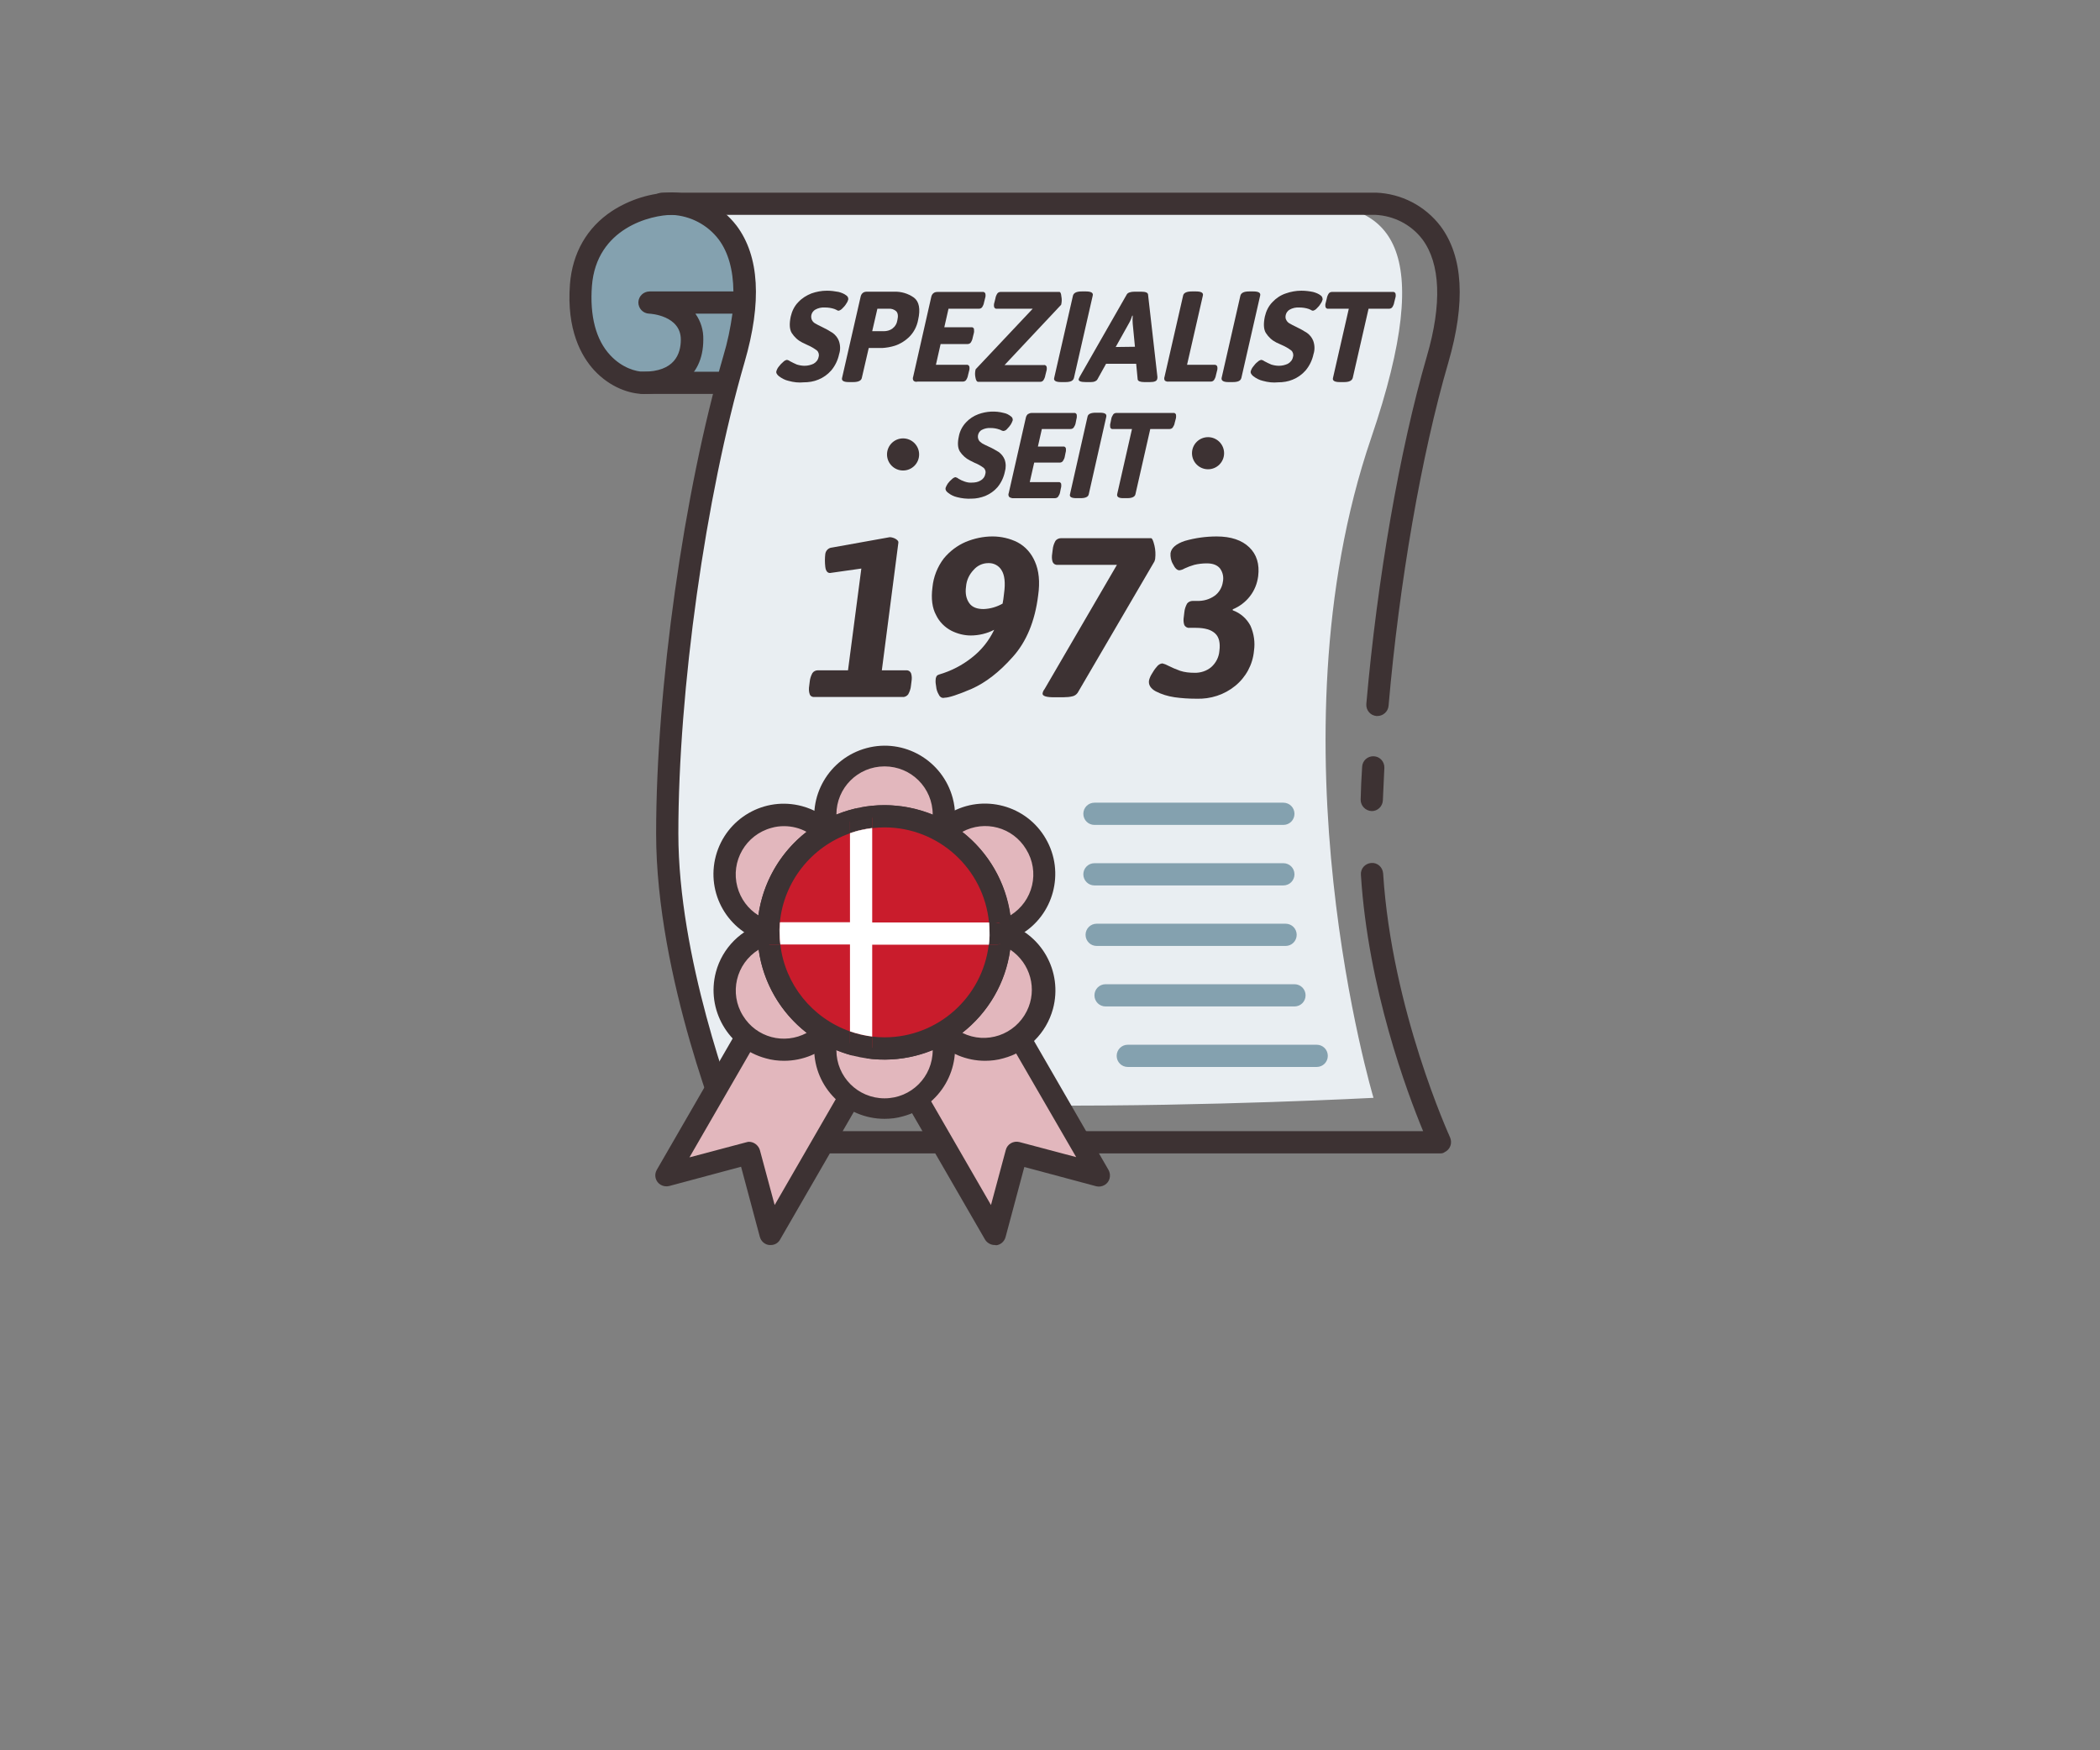 <?xml version="1.0" encoding="utf-8"?>
<!-- Generator: Adobe Illustrator 26.0.2, SVG Export Plug-In . SVG Version: 6.00 Build 0)  -->
<svg version="1.1" id="Ebene_1" xmlns="http://www.w3.org/2000/svg" xmlns:xlink="http://www.w3.org/1999/xlink" x="0px" y="0px"
	 viewBox="0 0 850.4 708.7" style="enable-background:new 0 0 850.4 708.7;" xml:space="preserve">
<rect x="0" y="0" width="850.4" height="708.7" fill="#808080" stroke="none"/>
<style type="text/css">
	.st0{fill:#E9EEF2;}
	.st1{fill:#84A1AF;}
	.st2{fill:#3D3233;}
	.st3{fill:#E2B7BD;}
	.st4{fill:#C91C2C;}
	.st5{fill:#FFFFFF;}
</style>
<path class="st0" d="M277.7,82c0,0,35,5,19,63s-37.9,170.2-12.5,282.5c7,31,272,17,272,17s-43-144-1-267c27-79.1,7-95-26-95
	C508.2,82.5,277.7,82,277.7,82z"/>
<path class="st1" d="M302.2,119.5c0,11.2-1.1,25.2-9.1,31.6c-5.8,4.6-17,3.4-24.9,3.4c-18.8,0-34-15.7-34-35s15.2-35,34-35
	C287,84.5,302.2,100.2,302.2,119.5z"/>
<path class="st2" d="M583.2,467h-285c-1.8,0-3.4-1.1-4.2-2.8c-1.2-2.7-28.3-68.5-28.3-126.7c0-58.8,11.2-138.2,27.2-193.3
	c1.7-5.6,2.9-11.4,3.7-17.2h-15c2.2,3.1,3.3,6.7,3.2,10.5c0,16.2-12.5,22-24.2,22c-5.4,0-13.4-2.5-20-9.6
	c-5.2-5.7-11.2-16.3-9.8-34.8c1-12.7,6.9-23,17.1-29.7c7.3-4.7,15.7-7.3,24.3-7.5c10.3,0.4,19.8,5.3,26.1,13.5
	c9.2,12.3,10.3,30.9,3.2,55.3c-15.8,54.3-26.8,132.8-26.8,190.8c0,49.9,21.4,107.4,26.5,120.5h275.1c-6.5-15.7-22.3-57.8-25.2-103.8
	c-0.2-2.5,1.7-4.6,4.2-4.8s4.6,1.7,4.8,4.2c3.5,55.3,26.9,106.4,27.1,106.9c1,2.3,0.1,4.9-2.2,6C584.5,466.9,583.9,467,583.2,467z
	 M272.2,87c-8.4,0-30.7,5.2-32.5,28.8c-0.9,12.1,1.6,21.8,7.4,28c4.9,5.3,10.7,6.7,13.4,6.7c12.6,0,15.2-7.1,15.2-13
	c0-9.7-12.2-10.5-12.8-10.5c-2.5-0.1-4.4-2.1-4.4-4.6c0.1-2.5,2.1-4.4,4.6-4.4H297c-0.1-8.8-2.1-15.9-6-21.1
	C286.5,91,279.6,87.4,272.2,87z"/>
<path class="st2" d="M555.5,328.4L555.5,328.4c-2.6-0.1-4.5-2.2-4.5-4.6c0.1-4.3,0.3-8.8,0.6-13.3c0.1-2.5,2.2-4.4,4.7-4.3
	s4.4,2.2,4.3,4.7l0,0c-0.2,4.4-0.4,8.9-0.6,13.1C559.9,326.5,557.9,328.4,555.5,328.4z"/>
<path class="st2" d="M557.8,289.9c-0.1,0-0.3,0-0.4,0c-2.5-0.2-4.3-2.4-4.1-4.9l0,0c4.4-50.3,13.5-102.9,24.5-140.7
	c6.2-21.2,5.5-37.6-1.8-47.4c-4.5-5.9-11.4-9.5-18.9-9.9H268.2c-2.5,0-4.5-2-4.5-4.5s2-4.5,4.5-4.5h289c10.3,0.4,19.8,5.3,26.1,13.5
	c9.2,12.3,10.3,30.9,3.2,55.3c-10.9,37.3-19.9,89.3-24.2,139C562.1,288.1,560.1,289.9,557.8,289.9z"/>
<path class="st2" d="M294.2,159.5h-33.8c-2.5,0-4.5-2-4.5-4.5s2-4.5,4.5-4.5h33.8c2.5,0,4.5,2,4.5,4.5S296.7,159.5,294.2,159.5z"/>
<path class="st1" d="M519.7,334h-76.5c-2.5,0-4.5-2-4.5-4.5s2-4.5,4.5-4.5h76.5c2.5,0,4.5,2,4.5,4.5S522.2,334,519.7,334z"/>
<path class="st1" d="M519.7,358.5h-76.5c-2.5,0-4.5-2-4.5-4.5s2-4.5,4.5-4.5h76.5c2.5,0,4.5,2,4.5,4.5S522.2,358.5,519.7,358.5z"/>
<path class="st1" d="M520.6,383h-76.5c-2.5,0-4.5-2-4.5-4.5s2-4.5,4.5-4.5h76.5c2.5,0,4.5,2,4.5,4.5S523.1,383,520.6,383z"/>
<path class="st1" d="M524.2,407.5h-76.5c-2.5,0-4.5-2-4.5-4.5s2-4.5,4.5-4.5h76.5c2.5,0,4.5,2,4.5,4.5S526.7,407.5,524.2,407.5z"/>
<path class="st1" d="M533.2,432h-76.5c-2.5,0-4.5-2-4.5-4.5s2-4.5,4.5-4.5h76.5c2.5,0,4.5,2,4.5,4.5S535.7,432,533.2,432z"/>
<polygon class="st3" points="357.8,421.7 402.8,499.6 411.6,466.9 445.1,475.8 399.8,397.4 "/>
<path class="st2" d="M402.8,504.1c-1.6,0-3.1-0.9-3.9-2.2l-45-77.9c-1.2-2.2-0.5-4.9,1.6-6.1l0,0l42-24.2c2.1-1.2,4.9-0.5,6.1,1.6
	l0,0l45.3,78.4c1.2,2.2,0.5,4.9-1.6,6.1c-1,0.6-2.3,0.8-3.4,0.5l-29.1-7.8l-7.6,28.4c-0.5,1.8-2,3.1-3.8,3.3
	C403.2,504.1,403,504.1,402.8,504.1z M364,423.3l37.3,64.6l6-22.3c0.6-2.4,3.1-3.8,5.5-3.2l23,6.1l-37.6-64.9L364,423.3z"/>
<polygon class="st3" points="357.1,421.7 312.1,499.6 303.3,466.9 269.8,475.8 315.1,397.4 "/>
<path class="st2" d="M312.1,504.1c-0.2,0-0.4,0-0.6,0c-1.8-0.2-3.3-1.5-3.8-3.3l-7.6-28.4l-29.1,7.8c-2.4,0.6-4.9-0.8-5.5-3.2
	c-0.3-1.2-0.1-2.4,0.5-3.4l45.3-78.4c1.2-2.1,4-2.9,6.1-1.7l0,0l42,24.2c2.2,1.2,2.9,4,1.6,6.1l0,0l-45,77.9
	C315.2,503.3,313.7,504.1,312.1,504.1z M303.3,462.3c2,0,3.8,1.4,4.4,3.3l6,22.3l37.3-64.6l-34.2-19.8l-37.6,65.1l23-6.1
	C302.6,462.4,302.9,462.3,303.3,462.3L303.3,462.3z"/>
<path class="st3" d="M358.2,330.5c8.1,0,16.1,2.1,23.2,6.1c3.4-12.8-4.2-26-17-29.4c-12.8-3.4-26,4.2-29.4,17
	c-1.1,4.1-1.1,8.3,0,12.4C342.1,332.6,350.1,330.5,358.2,330.5z"/>
<path class="st2" d="M381.4,341.1c-0.8,0-1.5-0.2-2.2-0.6c-13-7.4-29-7.4-42,0c-2.2,1.2-4.9,0.5-6.1-1.7c-0.2-0.3-0.3-0.7-0.4-1
	c-4.1-15.2,5-30.8,20.2-34.9c15.2-4.1,30.8,5,34.9,20.2c1.3,4.8,1.3,9.9,0,14.7c-0.4,1.4-1.3,2.5-2.6,3
	C382.6,341,382,341.1,381.4,341.1z M358.2,326c6.7,0,13.3,1.3,19.5,3.8c0-10.8-8.7-19.5-19.5-19.5c-10.8,0-19.5,8.7-19.5,19.5
	C344.9,327.3,351.5,326,358.2,326z"/>
<path class="st3" d="M405.2,377.1c2-0.5,3.9-1.3,5.7-2.4c11.5-6.6,15.5-21.3,8.9-32.8s-21.3-15.5-32.8-8.9c-1.8,1.1-3.5,2.3-5,3.8
	C396.3,345.4,405.1,360.6,405.2,377.1z"/>
<path class="st2" d="M405.2,381.6c-2.5,0-4.5-2-4.5-4.5c-0.2-14.9-8.1-28.7-21-36.3c-2.1-1.3-2.9-4-1.6-6.2c0.2-0.3,0.4-0.6,0.7-0.9
	c1.7-1.7,3.7-3.2,5.8-4.5c13.6-7.9,31.1-3.2,38.9,10.4c7.9,13.6,3.2,31.1-10.4,38.9c-2.1,1.2-4.4,2.2-6.8,2.8
	C406,381.6,405.6,381.7,405.2,381.6z M389.7,336.8c10.6,8.3,17.6,20.4,19.5,33.8c9.2-5.7,12-17.7,6.3-26.8
	C410.1,334.9,398.8,331.9,389.7,336.8L389.7,336.8z"/>
<path class="st3" d="M305.5,374.8c1.8,1,3.7,1.8,5.7,2.4c0.1-16.5,8.9-31.8,23.2-40.2c-9.4-9.4-24.6-9.4-33.9,0
	c-9.4,9.4-9.4,24.6,0,33.9C302,372.4,303.7,373.7,305.5,374.8L305.5,374.8z"/>
<path class="st2" d="M311.2,381.6c-0.4,0-0.8-0.1-1.2-0.2c-15.2-4.1-24.2-19.7-20.1-34.9c4.1-15.2,19.7-24.2,34.9-20.1
	c4.8,1.3,9.2,3.8,12.7,7.3c1.8,1.8,1.8,4.6,0,6.4c-0.3,0.3-0.6,0.5-0.9,0.7c-12.9,7.6-20.8,21.4-21,36.3
	C315.6,379.7,313.6,381.6,311.2,381.6L311.2,381.6z M317.5,334.5c-1.7,0-3.4,0.2-5.1,0.7c-10.4,2.8-16.6,13.5-13.8,23.9
	c1.3,4.8,4.3,8.9,8.5,11.5c1.9-13.4,8.9-25.5,19.5-33.8C323.9,335.3,320.7,334.5,317.5,334.5z"/>
<path class="st3" d="M311.2,377.9c-2,0.5-3.9,1.3-5.7,2.4c-11.5,6.6-15.5,21.3-8.9,32.8c6.6,11.5,21.3,15.5,32.8,8.9
	c1.8-1.1,3.5-2.3,5-3.8C320.1,409.6,311.3,394.4,311.2,377.9z"/>
<path class="st2" d="M317.5,429.5c-2.5,0-5-0.3-7.4-1c-15.2-4.1-24.2-19.7-20.2-34.9c2.6-9.8,10.3-17.5,20.1-20.1
	c2.4-0.7,4.9,0.8,5.5,3.2c0.1,0.4,0.2,0.8,0.2,1.1c0.2,14.9,8.1,28.7,21,36.3c2.1,1.3,2.9,4,1.6,6.2c-0.2,0.3-0.4,0.6-0.7,0.9
	C332.3,426.5,325.1,429.5,317.5,429.5L317.5,429.5z M307.2,384.5c-9.2,5.7-12,17.7-6.3,26.8c5.4,8.8,16.7,11.8,25.8,6.9
	C316.1,410,309.1,397.9,307.2,384.5z"/>
<path class="st3" d="M410.9,380.2c-1.8-1-3.7-1.8-5.7-2.4c-0.1,16.5-8.9,31.8-23.2,40.2c9.4,9.4,24.6,9.4,33.9,0
	c9.4-9.4,9.4-24.6,0-33.9C414.4,382.6,412.7,381.3,410.9,380.2L410.9,380.2z"/>
<path class="st2" d="M398.9,429.5c-7.5,0-14.7-3-20-8.3c-1.8-1.8-1.8-4.6,0-6.4c0.3-0.3,0.6-0.5,0.9-0.7c12.9-7.6,20.8-21.4,21-36.3
	c0-2.5,2-4.5,4.5-4.5c0.4,0,0.8,0.1,1.1,0.2c15.2,4.1,24.1,19.8,20,35c-2.7,9.8-10.3,17.4-20.1,20
	C403.9,429.2,401.4,429.5,398.9,429.5z M389.7,418.2c9.7,4.8,21.3,0.8,26.1-8.8c4.4-8.8,1.5-19.4-6.7-24.9
	C407.3,397.8,400.3,409.9,389.7,418.2L389.7,418.2z"/>
<path class="st3" d="M358.2,424.5c-8.1,0-16.1-2.1-23.2-6.1c-3.4,12.8,4.2,26,17,29.4c12.8,3.4,26-4.2,29.4-17
	c1.1-4.1,1.1-8.3,0-12.4C374.3,422.4,366.3,424.5,358.2,424.5z"/>
<path class="st2" d="M358.2,453c-15.7,0-28.5-12.7-28.5-28.4c0-2.5,0.3-5,1-7.4c0.7-2.4,3.2-3.8,5.6-3.1c0.3,0.1,0.7,0.2,1,0.4
	c13,7.4,29,7.4,42,0c2.2-1.2,4.9-0.5,6.1,1.7c0.2,0.3,0.3,0.7,0.4,1c4,15.2-5,30.8-20.2,34.8C363.2,452.7,360.7,453,358.2,453z
	 M338.7,425.2c0,10.8,8.7,19.5,19.5,19.5c10.8,0,19.5-8.7,19.5-19.5C365.2,430.3,351.2,430.3,338.7,425.2z"/>
<path class="st4" d="M403,382.5c0.7,0,1.4-0.1,2-0.3c-2.4,24-22.6,42.4-46.8,42.3c-1.7,0-3.3-0.1-5-0.3v-4.5c-3.1-0.4-6.1-1.1-9-2.1
	v4.8c-17.9-5.6-30.7-21.3-32.7-39.9h4.5c-0.2-1.7-0.3-3.3-0.3-5c0-1.4,0.1-2.7,0.2-4h-4.5c1.6-19,14.6-35.2,32.8-40.9v4.8
	c2.9-1,5.9-1.7,9-2.1v-3.8c0-0.2,0-0.5-0.1-0.7c25.8-2.8,49,15.9,51.8,41.7c0.1,0.5,0.1,0.9,0.1,1.4c-0.7-0.2-1.4-0.4-2.1-0.4h-2.5
	c0.1,1.3,0.2,2.6,0.2,4c0,1.7-0.1,3.3-0.3,5H403z"/>
<path class="st2" d="M358.2,326c-26.9,0-49.2,20.7-51.4,47.5h9c1.6-16.5,12.7-30.6,28.4-36.1v-5.9c0-2.5,2-4.5,4.5-4.5
	c2.2,0,4.1,1.6,4.4,3.8c0,0.2,0.1,0.5,0.1,0.7v3.8c1.7-0.2,3.3-0.3,5-0.3c21.9,0,40.2,16.7,42.3,38.5h2.5c0.7,0,1.4,0.1,2.1,0.4
	c2.3,0.6,3.6,3,3,5.3c-0.4,1.5-1.6,2.6-3.1,3c-0.6,0.2-1.3,0.3-2,0.3h-2.6c-2.6,21.4-20.7,37.5-42.2,37.5c-1.7,0-3.3-0.1-5-0.3v4.8
	c0,1.7-0.9,3.2-2.4,4c28.2,4,54.2-15.7,58.2-43.8c4-28.2-15.7-54.2-43.8-58.2C362.8,326.2,360.5,326,358.2,326z M344.2,417.6
	c-15.3-5.4-26.3-19-28.2-35.1h-9c2.1,21.5,17.4,39.3,38.2,44.9c-0.7-0.8-1-1.8-1-2.9V417.6z"/>
<path class="st5" d="M353.2,335.3V378c0,2.4-1.8,4.3-4.2,4.5h-0.3c-2.5,0-4.5-2-4.5-4.5l0,0v-40.6
	C347.1,336.3,350.1,335.7,353.2,335.3z"/>
<path class="st5" d="M353.2,378c0,0.4-0.1,0.9-0.2,1.3c0,0.1-0.1,0.2-0.1,0.3c-0.1,0.2-0.2,0.5-0.3,0.7c-0.1,0.1-0.1,0.2-0.2,0.3
	l0,0c-0.1,0.1-0.2,0.2-0.2,0.3c-0.1,0.1-0.2,0.2-0.3,0.3l-0.3,0.3c-0.1,0.1-0.2,0.1-0.2,0.2c-0.1,0.1-0.1,0.1-0.2,0.1
	c-0.1,0.1-0.3,0.2-0.5,0.3c-0.1,0.1-0.2,0.1-0.4,0.1c-0.1,0.1-0.3,0.1-0.4,0.1l-0.4,0.1h-0.2h-0.2H316c-0.2-1.7-0.3-3.3-0.3-5
	c0-1.4,0.1-2.7,0.2-4h33.2h0.2h0.2l0.4,0.1c0.1,0,0.3,0.1,0.4,0.1s0.2,0.1,0.4,0.1c0.2,0.1,0.3,0.2,0.5,0.3c0.1,0,0.2,0.1,0.2,0.1
	l0.2,0.2l0.3,0.3c0.1,0.1,0.2,0.2,0.3,0.3c0.1,0.1,0.2,0.2,0.2,0.3l0,0c0.1,0.1,0.1,0.2,0.2,0.3c0.1,0.2,0.2,0.4,0.3,0.7
	c0,0.1,0.1,0.2,0.1,0.3C353.2,377,353.2,377.5,353.2,378z"/>
<path class="st5" d="M353.2,378v41.7c-3.1-0.4-6.1-1.1-9-2.1V378c0-0.2,0-0.3,0-0.5c0.3-2.3,2.2-4,4.5-4h0.3
	C351.4,373.7,353.2,375.6,353.2,378z"/>
<path class="st5" d="M400.7,377.5c0,1.7-0.1,3.3-0.3,5H349c-2.7-0.2-4.8-2.1-4.8-4.5s2.1-4.3,4.8-4.5h51.5
	C400.6,374.8,400.7,376.1,400.7,377.5z"/>
<path class="st2" d="M319.3,154.2c-1.4-0.3-2.7-1-3.9-1.9c-0.8-0.7-1.2-1.3-1-2c0.2-0.7,0.5-1.3,1-1.9c0.5-0.7,1.1-1.3,1.8-1.9
	c0.4-0.4,0.9-0.7,1.5-0.8c0.5,0.1,0.9,0.3,1.3,0.6c0.9,0.5,1.8,0.9,2.7,1.3c1,0.3,2,0.5,3.1,0.5c1.3,0,2.5-0.3,3.6-0.8
	c1.1-0.6,1.9-1.6,2.1-2.8c0.3-0.9,0-2-0.7-2.6c-1.2-0.9-2.4-1.6-3.8-2.2l-2.1-1c-1.8-0.9-3.2-2.2-4.3-3.9c-0.9-1.5-1-3.7-0.4-6.6
	c0.5-2.2,1.5-4.3,3.1-5.9c1.5-1.6,3.3-2.7,5.3-3.5c2-0.7,4.1-1.1,6.3-1.1c1.6,0,3.1,0.2,4.7,0.5c1.1,0.3,2.2,0.7,3.1,1.4
	c0.6,0.4,0.9,1,0.8,1.7c-0.2,0.7-0.5,1.3-0.9,1.8c-0.4,0.7-1,1.3-1.6,1.9c-0.4,0.4-0.9,0.7-1.4,0.8c-0.3,0-0.6-0.1-0.8-0.3
	c-0.4-0.2-0.7-0.3-0.9-0.4c-1.2-0.4-2.5-0.6-3.8-0.6c-1.4-0.1-2.8,0.2-4,0.9c-0.7,0.4-1.3,1.2-1.5,2c-0.2,0.7-0.1,1.6,0.2,2.2
	c0.3,0.6,0.8,1.1,1.4,1.4c0.6,0.4,1.5,0.8,2.7,1.4c1.5,0.7,2.9,1.5,4.3,2.4c1.1,0.8,2,1.9,2.5,3.2c0.6,1.7,0.7,3.6,0.1,5.4
	c-0.5,2.4-1.6,4.7-3.2,6.6c-1.4,1.6-3.2,2.9-5.2,3.7c-1.9,0.8-3.9,1.1-6,1.1C323.5,155,321.4,154.8,319.3,154.2z"/>
<path class="st2" d="M341,153l7.5-32.8c0.1-0.6,0.4-1.2,0.9-1.6s1.1-0.5,1.7-0.5H362c2.9-0.1,5.7,0.7,8.1,2.4c2.1,1.6,2.7,4.6,1.7,9
	c-0.5,2.7-1.8,5.2-3.8,7.1c-1.6,1.5-3.5,2.7-5.7,3.4c-1.6,0.5-3.3,0.8-5,0.9h-5.5L349,153c-0.2,1.1-1.4,1.7-3.5,1.7h-1.8
	C341.6,154.7,340.7,154.1,341,153z M357.9,134.1c1.2,0,2.4-0.3,3.4-1c1.2-0.9,1.9-2.1,2.1-3.5c0.4-1.7,0.2-2.9-0.5-3.6
	c-0.8-0.7-1.9-1.1-3-1h-4.6l-2.1,9.1H357.9z"/>
<path class="st2" d="M369.9,154.1c-0.3-0.5-0.3-1.1-0.1-1.6l7.3-32.2c0.1-0.6,0.4-1.2,0.9-1.6s1.1-0.5,1.7-0.5h18.2
	c0.5-0.1,0.9,0.2,1.1,0.6c0.2,0.7,0.1,1.4-0.1,2l-0.4,1.6c-0.1,0.7-0.4,1.4-0.8,2c-0.3,0.4-0.8,0.6-1.3,0.6h-12.3l-1.7,7.5h10.9
	c0.5-0.1,0.9,0.2,1.1,0.6c0.1,0.7,0.1,1.4-0.1,2l-0.4,1.6c-0.1,0.7-0.4,1.4-0.8,2c-0.3,0.4-0.8,0.6-1.3,0.6h-10.9l-1.9,8.4h12.4
	c0.5-0.1,0.9,0.2,1.1,0.6c0.2,0.7,0.1,1.4-0.1,2l-0.4,1.6c-0.1,0.7-0.4,1.4-0.8,2c-0.3,0.4-0.8,0.6-1.3,0.6h-18.3
	C370.8,154.7,370.3,154.5,369.9,154.1z"/>
<path class="st2" d="M395,152.8c-0.2-1-0.2-1.9,0-2.9c0-0.2,0.1-0.4,0.2-0.5l23-24.4h-14.5c-0.5,0.1-0.9-0.2-1.1-0.6
	c-0.2-0.7-0.1-1.4,0.1-2l0.4-1.6c0.1-0.7,0.4-1.4,0.8-2c0.3-0.4,0.8-0.6,1.3-0.6H429c0.4,0,0.7,0.6,0.8,1.8c0.2,1,0.2,2,0,3
	c0,0.1-0.1,0.3-0.1,0.4l-22.9,24.4h15.9c0.5-0.1,0.9,0.2,1.1,0.6c0.2,0.7,0.1,1.4-0.1,2l-0.4,1.6c-0.1,0.7-0.4,1.4-0.8,2
	c-0.3,0.4-0.8,0.6-1.3,0.6H396C395.5,154.5,395.2,153.9,395,152.8z"/>
<path class="st2" d="M426.9,153l7.6-33.3c0.3-1.1,1.4-1.7,3.5-1.7h1.8c2.1,0,3,0.6,2.7,1.7l-7.6,33.3c-0.3,1.2-1.4,1.7-3.5,1.7h-1.8
	C427.5,154.7,426.6,154.1,426.9,153z"/>
<path class="st2" d="M436.8,153.5c0.1-0.3,0.3-0.6,0.4-0.9l19.1-33.4c0.4-0.7,1.5-1.1,3.2-1.1h2.7c1.7,0,2.6,0.4,2.7,1.1l3.8,33.4
	c0,0.3,0,0.6-0.1,0.9c-0.2,0.8-1.1,1.2-2.9,1.2h-2.3c-1.7,0-2.6-0.4-2.7-1.1l-0.6-6.3h-12.2l-3.5,6.3c-0.4,0.7-1.3,1.1-2.6,1.1h-2.1
	C437.6,154.7,436.7,154.3,436.8,153.5z M459.6,140.4l-0.9-9.3c-0.1-1.1-0.1-2.2,0-3.3h-0.2l-0.5,1.4c-0.3,0.7-0.6,1.4-1,2l-5.2,9.3
	L459.6,140.4z"/>
<path class="st2" d="M471.7,154.1c-0.3-0.5-0.3-1.1-0.1-1.6l7.5-32.8c0.2-1.1,1.4-1.7,3.5-1.7h1.8c2.1,0,3,0.6,2.7,1.7l-6.4,28h11.2
	c0.4,0,0.8,0.2,1,0.6c0.2,0.7,0.1,1.4-0.1,2l-0.4,1.6c-0.1,0.7-0.4,1.4-0.8,2c-0.3,0.4-0.8,0.6-1.3,0.6h-17.1
	C472.7,154.6,472.1,154.4,471.7,154.1z"/>
<path class="st2" d="M494.7,153l7.6-33.3c0.3-1.1,1.4-1.7,3.5-1.7h1.8c2.1,0,3,0.6,2.7,1.7l-7.6,33.3c-0.3,1.2-1.4,1.7-3.5,1.7h-1.8
	C495.4,154.7,494.5,154.1,494.7,153z"/>
<path class="st2" d="M511.4,154.2c-1.4-0.3-2.7-1-3.9-1.9c-0.8-0.7-1.2-1.3-1-2s0.5-1.3,1-1.9c0.5-0.7,1.1-1.4,1.8-1.9
	c0.4-0.4,0.9-0.7,1.5-0.8c0.5,0.1,0.9,0.3,1.3,0.6c0.9,0.5,1.8,0.9,2.7,1.3c1,0.3,2,0.5,3.1,0.5c1.3,0,2.5-0.3,3.6-0.8
	c1.1-0.6,1.9-1.6,2.1-2.8c0.3-0.9,0-2-0.7-2.6c-1.2-0.9-2.4-1.6-3.8-2.2l-2.2-1c-1.8-0.9-3.2-2.2-4.3-3.9c-0.9-1.5-1-3.7-0.4-6.6
	c0.5-2.2,1.5-4.3,3.1-5.9c1.5-1.6,3.3-2.8,5.4-3.5c2-0.7,4.1-1.1,6.3-1.1c1.6,0,3.2,0.2,4.7,0.5c1.1,0.3,2.2,0.7,3.1,1.4
	c0.6,0.4,0.8,1,0.8,1.7c-0.2,0.7-0.5,1.3-0.9,1.8c-0.4,0.7-1,1.3-1.6,1.9c-0.4,0.4-0.9,0.7-1.4,0.8c-0.3,0-0.6-0.1-0.8-0.3
	c-0.4-0.2-0.7-0.3-0.9-0.4c-1.2-0.4-2.5-0.6-3.8-0.6c-1.4-0.1-2.8,0.2-4,0.9c-0.7,0.4-1.3,1.2-1.5,2c-0.2,0.7-0.2,1.6,0.2,2.2
	c0.3,0.6,0.8,1.1,1.4,1.4c0.6,0.4,1.5,0.8,2.7,1.4c1.5,0.7,2.9,1.5,4.3,2.4c1.1,0.8,2,1.9,2.5,3.2c0.6,1.7,0.7,3.6,0.1,5.4
	c-0.5,2.4-1.6,4.7-3.2,6.6c-1.4,1.6-3.2,2.9-5.2,3.7c-1.9,0.8-3.9,1.1-6,1.1C515.6,155,513.5,154.8,511.4,154.2z"/>
<path class="st2" d="M539.8,153l6.4-28h-8.3c-0.5,0.1-0.9-0.2-1.1-0.6c-0.2-0.7-0.1-1.4,0.1-2l0.4-1.6c0.1-0.7,0.4-1.4,0.8-2
	c0.3-0.4,0.8-0.6,1.3-0.6H564c0.5-0.1,0.9,0.2,1.1,0.6c0.2,0.7,0.1,1.4-0.1,2l-0.4,1.6c-0.1,0.7-0.4,1.4-0.8,2
	c-0.3,0.4-0.8,0.6-1.3,0.6h-8.3l-6.4,28c-0.3,1.1-1.4,1.7-3.5,1.7h-1.8C540.4,154.7,539.5,154.1,539.8,153z"/>
<path class="st2" d="M387.6,201.3c-1.3-0.3-2.6-0.9-3.7-1.8c-0.8-0.6-1.1-1.2-1-1.9c0.2-0.6,0.5-1.2,0.9-1.8
	c0.5-0.7,1.1-1.3,1.7-1.8c0.4-0.4,0.9-0.7,1.4-0.8c0.4,0.1,0.9,0.3,1.2,0.6c0.8,0.5,1.7,0.9,2.6,1.2c0.9,0.3,1.9,0.5,2.9,0.4
	c1.2,0,2.4-0.2,3.4-0.8c1-0.5,1.8-1.5,2-2.7c0.3-0.9,0-1.9-0.7-2.5c-1.1-0.8-2.3-1.5-3.6-2l-2-1c-1.6-0.8-3-2.1-4-3.6
	c-0.9-1.5-1-3.5-0.4-6.2c0.4-2.1,1.4-4,2.9-5.6c1.4-1.5,3.1-2.6,5-3.3c3.3-1.2,6.9-1.4,10.3-0.5c1.1,0.2,2,0.7,2.9,1.4
	c0.5,0.3,0.8,1,0.7,1.6c-0.2,0.6-0.5,1.2-0.8,1.7c-0.4,0.6-0.9,1.2-1.5,1.8c-0.3,0.4-0.8,0.7-1.4,0.8c-0.3,0-0.5-0.1-0.8-0.2
	c-0.3-0.2-0.6-0.3-0.9-0.4c-1.1-0.4-2.3-0.6-3.5-0.6c-1.3-0.1-2.6,0.2-3.7,0.8c-0.7,0.4-1.2,1.1-1.4,1.9c-0.2,0.7-0.1,1.5,0.2,2.1
	c0.3,0.6,0.8,1,1.4,1.4c0.6,0.3,1.4,0.8,2.6,1.3c1.4,0.6,2.8,1.4,4.1,2.2c1.1,0.8,1.9,1.8,2.4,3c0.6,1.6,0.6,3.4,0.1,5.1
	c-0.5,2.3-1.5,4.4-3,6.2c-1.3,1.5-3,2.7-4.9,3.5c-1.8,0.7-3.7,1.1-5.6,1.1C391.5,202,389.5,201.8,387.6,201.3z"/>
<path class="st2" d="M408.6,201.1c-0.3-0.5-0.3-1-0.1-1.5l6.9-30.4c0.1-0.6,0.4-1.1,0.8-1.5c0.5-0.3,1-0.5,1.6-0.5H435
	c0.4-0.1,0.8,0.2,1,0.6c0.1,0.6,0.1,1.3-0.1,1.9l-0.3,1.5c-0.1,0.7-0.4,1.3-0.8,1.9c-0.3,0.4-0.8,0.6-1.3,0.6h-11.6l-1.6,7.1h10.3
	c0.4-0.1,0.8,0.2,1,0.6c0.1,0.6,0.1,1.3-0.1,1.9l-0.3,1.5c-0.1,0.7-0.4,1.3-0.8,1.9c-0.3,0.4-0.8,0.6-1.3,0.6h-10.3l-1.8,7.9h11.7
	c0.4-0.1,0.8,0.2,1,0.6c0.1,0.6,0.1,1.3-0.1,1.9l-0.3,1.5c-0.1,0.7-0.4,1.3-0.8,1.9c-0.3,0.4-0.8,0.6-1.3,0.6h-17.3
	C409.5,201.6,408.9,201.5,408.6,201.1z"/>
<path class="st2" d="M433.3,200.1l7.1-31.4c0.2-1.1,1.4-1.6,3.3-1.6h1.7c2,0,2.8,0.5,2.6,1.6l-7.1,31.4c-0.2,1.1-1.4,1.6-3.3,1.6
	h-1.7C433.9,201.7,433,201.2,433.3,200.1z"/>
<path class="st2" d="M452.4,200.1l6-26.4h-7.8c-0.4,0.1-0.8-0.2-1-0.6c-0.1-0.6-0.1-1.3,0.1-1.9l0.3-1.5c0.1-0.7,0.4-1.3,0.8-1.9
	c0.3-0.4,0.8-0.6,1.3-0.6h23.1c0.4-0.1,0.8,0.2,1,0.6c0.1,0.6,0.1,1.3-0.1,1.9l-0.4,1.5c-0.1,0.7-0.4,1.3-0.8,1.9
	c-0.3,0.4-0.8,0.6-1.3,0.6h-7.8l-6,26.4c-0.2,1-1.3,1.6-3.3,1.6h-1.7C453.1,201.7,452.2,201.2,452.4,200.1z"/>
<path class="st2" d="M327.9,281.1c-0.4-1.1-0.4-2.3-0.2-3.5l0.2-1.6c0.1-1.2,0.5-2.4,1.1-3.5c0.5-0.7,1.3-1.1,2.2-1.1h12.2l5.4-41.2
	l-12.7,1.8c-1,0-1.7-0.8-1.9-2.5c-0.2-1.7-0.2-3.5,0-5.2c0.2-1.4,1.3-2.5,2.7-2.6l23.4-4.2c0.8,0,1.7,0.3,2.4,0.7
	c0.8,0.5,1.2,1,1.1,1.5l-6.7,51.7h9.8c0.8-0.1,1.6,0.3,2,1.1c0.4,1.1,0.4,2.3,0.2,3.5l-0.2,1.6c-0.1,1.2-0.5,2.4-1.1,3.5
	c-0.5,0.7-1.4,1.2-2.3,1.1h-35.7C329,282.3,328.2,281.9,327.9,281.1z"/>
<path class="st2" d="M380.2,281.3c-0.6-1-1-2.1-1.1-3.3c-0.2-1-0.3-2-0.2-2.9c0-0.5,0.2-1,0.4-1.4c0.3-0.3,0.6-0.5,1-0.6
	c4.8-1.4,9.3-3.7,13.2-6.8c3.9-3,7-6.9,9.1-11.3c-2.9,1.5-6.2,2.3-9.5,2.3c-2.7,0-5.4-0.7-7.8-1.9c-2.7-1.4-4.9-3.6-6.2-6.3
	c-1.6-2.9-2.1-6.7-1.5-11.3c0.4-4.2,2-8.3,4.6-11.7c2.4-2.9,5.4-5.2,8.9-6.7c3.4-1.4,7.1-2.2,10.8-2.2c3.5,0,7.1,0.8,10.2,2.4
	c3.2,1.7,5.6,4.5,7,7.8c1.6,3.6,2.1,8.2,1.3,13.7c-1.3,10.5-4.8,18.8-10.3,24.9c-5.5,6.2-11,10.4-16.6,12.9c-5.6,2.4-9.3,3.6-11,3.6
	C381.5,282.8,380.6,282.2,380.2,281.3z M406,244.4c0.2-0.9,0.4-2.3,0.6-4.2c0.6-4.3,0.2-7.4-1-9.3c-1.1-1.9-3.2-3-5.4-2.9
	c-2.3,0-4.4,1-5.9,2.7c-1.8,1.9-2.9,4.2-3.1,6.8c-0.4,2.8,0.1,5,1.3,6.7c1.2,1.7,3.2,2.4,5.8,2.4C401.1,246.5,403.7,245.7,406,244.4
	L406,244.4z"/>
<path class="st2" d="M422.2,280.7c0.1-0.6,0.4-1.2,0.8-1.7l29.3-50.3h-24c-0.8,0.1-1.6-0.3-2-1.1c-0.4-1.1-0.4-2.3-0.2-3.5l0.2-1.6
	c0.1-1.2,0.5-2.4,1.1-3.5c0.5-0.7,1.4-1.1,2.3-1.1h36.4c0.5,0,0.9,1,1.4,3c0.4,1.7,0.5,3.5,0.3,5.2c0,0.4-0.2,0.8-0.3,1.2
	l-31.1,53.2c-0.5,0.7-1.2,1.2-2,1.4c-1.2,0.3-2.4,0.4-3.6,0.4h-3.4C423.7,282.4,422,281.8,422.2,280.7z"/>
<path class="st2" d="M475.6,282.3c-2.7-0.4-5.3-1.2-7.6-2.4c-2-1.1-3-2.6-2.7-4.4c0.2-0.9,0.6-1.8,1.1-2.6c0.6-1.1,1.3-2.1,2.1-3
	c0.5-0.7,1.3-1.2,2.2-1.3c0.8,0.2,1.6,0.5,2.3,0.9c1.6,0.8,3.2,1.5,4.9,2.1c1.8,0.6,3.8,0.8,5.7,0.8c2.5,0.1,5-0.7,6.9-2.3
	c1.9-1.7,3.1-4,3.3-6.6c0.4-3.1-0.1-5.5-1.7-7c-1.6-1.5-4.1-2.3-7.9-2.3h-2.6c-0.8,0.1-1.6-0.4-2-1.1c-0.4-1.1-0.4-2.3-0.2-3.5
	l0.2-1.7c0.1-1.2,0.5-2.4,1.1-3.5c0.5-0.7,1.4-1.1,2.3-1.1h1.7c2.6,0.1,5.1-0.6,7.2-2.1c1.8-1.3,3-3.4,3.3-5.6
	c0.4-1.9,0-3.9-1.2-5.5c-1.1-1.3-2.8-2-5.3-2c-1.7,0-3.5,0.2-5.1,0.6c-1.4,0.4-2.7,0.9-4,1.5c-0.6,0.4-1.3,0.6-2,0.7
	c-0.9,0-1.8-0.8-2.6-2.5c-0.8-1.3-1.1-2.9-1-4.4c0.3-2.1,2.2-3.8,5.8-5c4.2-1.2,8.5-1.8,12.9-1.8c5.8,0,10.2,1.5,13.2,4.4
	s4.2,6.8,3.6,11.7c-0.4,3-1.5,5.8-3.4,8.2c-1.8,2.3-4.2,4.1-6.9,5.2v0.4c3.1,1.1,5.7,3.4,7.2,6.3c1.4,3.2,1.9,6.7,1.4,10.1
	c-0.5,5.6-3.3,10.7-7.6,14.2c-4.4,3.6-10,5.4-15.7,5.2C481.3,282.9,478.4,282.7,475.6,282.3z"/>
<circle class="st2" cx="489.2" cy="183.5" r="6.5"/>
<circle class="st2" cx="365.7" cy="184" r="6.5"/>
</svg>
